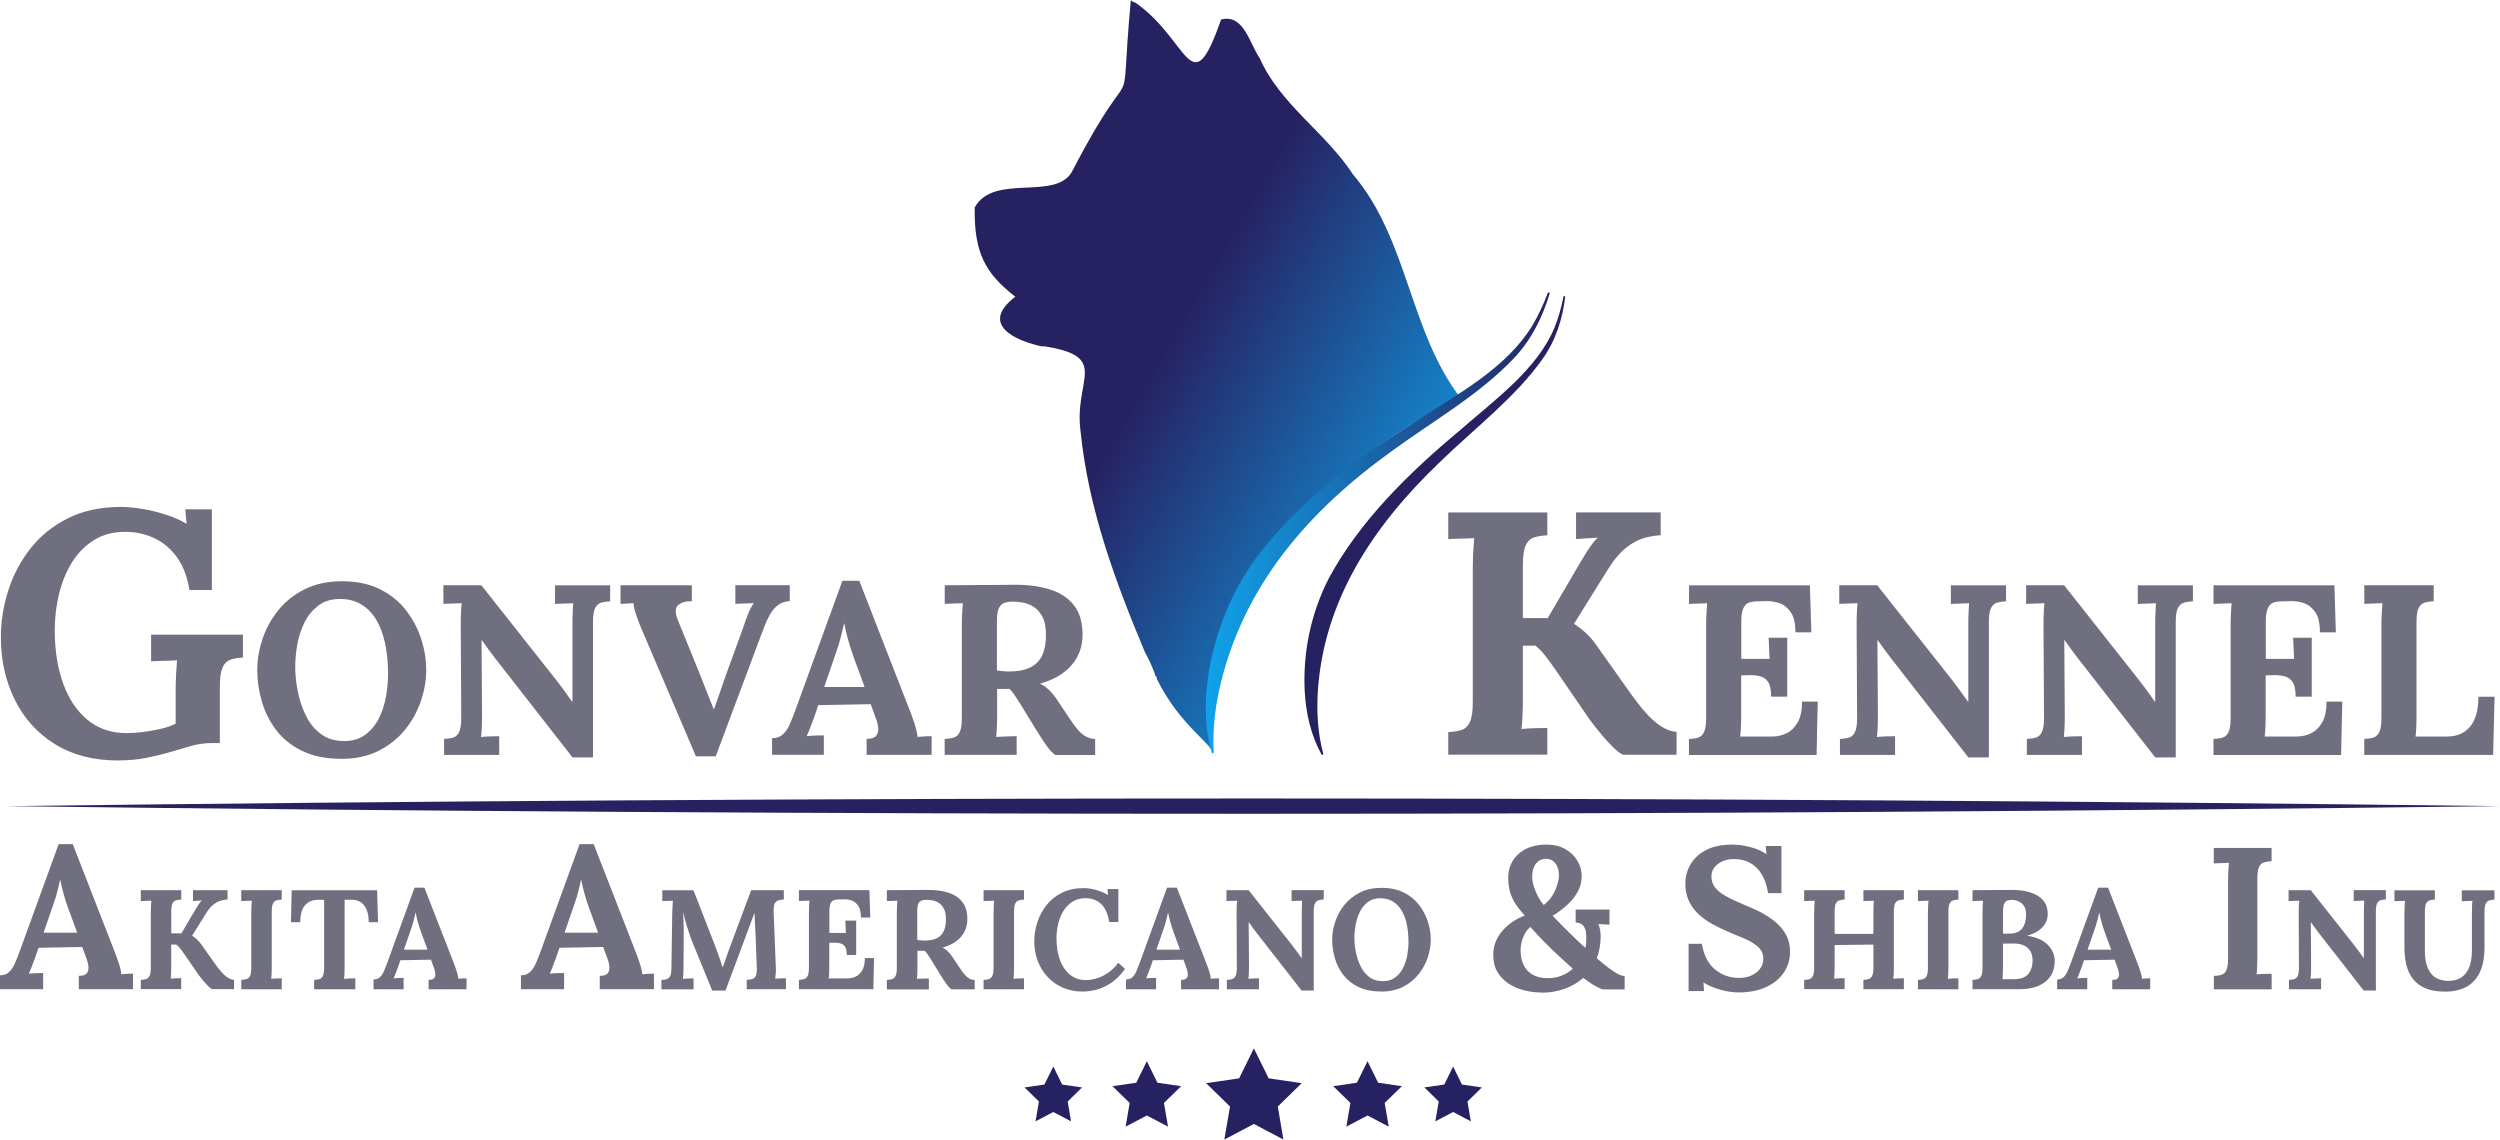 <svg width="215" height="98" viewBox="0 0 215 98" fill="none" xmlns="http://www.w3.org/2000/svg">
<path d="M10.171 65.402C8.033 65.402 6.213 64.928 4.704 63.985C3.2 63.043 2.051 61.766 1.262 60.156C0.467 58.546 0.075 56.763 0.075 54.797C0.075 53.446 0.29 52.11 0.714 50.775C1.138 49.444 1.777 48.238 2.631 47.156C3.485 46.073 4.559 45.211 5.853 44.565C7.147 43.919 8.662 43.596 10.38 43.596C10.912 43.596 11.518 43.65 12.19 43.757C12.861 43.865 13.543 44.032 14.225 44.247C14.907 44.468 15.514 44.732 16.051 45.05L15.932 43.8H18.22V50.742H16.292C16.115 49.633 15.766 48.706 15.251 47.974C14.735 47.236 14.091 46.682 13.317 46.305C12.544 45.928 11.696 45.739 10.761 45.739C9.73 45.739 8.833 45.976 8.076 46.455C7.314 46.929 6.686 47.565 6.191 48.362C5.697 49.159 5.327 50.058 5.08 51.071C4.833 52.083 4.709 53.128 4.709 54.2C4.709 55.907 4.946 57.426 5.424 58.756C5.896 60.086 6.594 61.136 7.518 61.901C8.436 62.666 9.569 63.048 10.917 63.048C11.293 63.048 11.739 63.021 12.254 62.957C12.77 62.892 13.285 62.806 13.801 62.687C14.316 62.569 14.751 62.418 15.105 62.24V59.472C15.105 58.939 15.122 58.422 15.149 57.921C15.175 57.426 15.202 57.049 15.224 56.79C14.907 56.812 14.509 56.822 14.037 56.833C13.559 56.844 13.215 56.86 12.995 56.876V54.582H20.894V56.548C20.556 56.569 20.266 56.607 20.019 56.666C19.772 56.726 19.562 56.839 19.396 57.011C19.23 57.178 19.106 57.431 19.026 57.77C18.945 58.11 18.907 58.562 18.907 59.138V63.904H18.193C17.619 63.904 17.044 63.985 16.47 64.141C15.895 64.303 15.283 64.481 14.628 64.68C14.015 64.858 13.339 65.025 12.608 65.17C11.873 65.321 11.062 65.396 10.176 65.396L10.171 65.402Z" fill="#6F6F7F"/>
<path d="M29.357 65.256C28.042 65.256 26.925 65.035 26.001 64.588C25.077 64.141 24.336 63.549 23.767 62.806C23.198 62.063 22.785 61.239 22.521 60.334C22.258 59.429 22.124 58.53 22.124 57.625C22.124 56.72 22.274 55.864 22.57 54.965C22.87 54.071 23.316 53.246 23.923 52.492C24.524 51.739 25.287 51.135 26.2 50.678C27.113 50.22 28.187 49.988 29.422 49.988C30.657 49.988 31.768 50.215 32.687 50.678C33.605 51.141 34.351 51.744 34.931 52.503C35.511 53.263 35.946 54.087 36.231 54.975C36.515 55.864 36.655 56.747 36.655 57.625C36.655 58.503 36.505 59.364 36.209 60.253C35.908 61.142 35.463 61.966 34.856 62.725C34.255 63.484 33.492 64.093 32.579 64.561C31.666 65.025 30.592 65.262 29.357 65.262V65.256ZM29.588 63.732C30.308 63.732 30.909 63.554 31.398 63.199C31.881 62.843 32.273 62.38 32.563 61.815C32.853 61.244 33.062 60.625 33.186 59.946C33.309 59.273 33.374 58.616 33.374 57.975C33.374 57.016 33.288 56.139 33.121 55.347C32.955 54.555 32.697 53.871 32.354 53.295C32.01 52.719 31.57 52.272 31.033 51.959C30.501 51.647 29.873 51.496 29.153 51.512C28.444 51.529 27.848 51.717 27.365 52.089C26.882 52.46 26.49 52.929 26.2 53.505C25.91 54.081 25.7 54.711 25.577 55.39C25.453 56.074 25.389 56.731 25.389 57.372C25.389 58.013 25.464 58.718 25.609 59.456C25.754 60.194 25.985 60.889 26.307 61.54C26.624 62.197 27.053 62.72 27.596 63.123C28.138 63.527 28.804 63.727 29.593 63.727L29.588 63.732Z" fill="#6F6F7F"/>
<path d="M49.231 65.132L42.578 56.607C42.395 56.37 42.213 56.122 42.014 55.858C41.821 55.595 41.627 55.325 41.434 55.045H41.413L41.456 61.508C41.456 61.885 41.45 62.246 41.434 62.59C41.418 62.941 41.397 63.204 41.37 63.382C41.59 63.355 41.874 63.339 42.213 63.328C42.551 63.323 42.793 63.318 42.932 63.318V64.922H38.191V63.549C38.508 63.533 38.776 63.495 38.991 63.425C39.206 63.355 39.372 63.194 39.49 62.946C39.608 62.693 39.667 62.294 39.667 61.734L39.624 53.747C39.624 53.37 39.63 53.01 39.646 52.665C39.662 52.32 39.678 52.051 39.71 51.873C39.49 51.889 39.206 51.9 38.867 51.906C38.529 51.911 38.282 51.922 38.132 51.938V50.333H41.397L47.755 58.379C48.104 58.826 48.388 59.208 48.619 59.526C48.85 59.844 49.043 60.124 49.21 60.361H49.231V53.753C49.231 53.376 49.237 53.015 49.253 52.67C49.269 52.326 49.28 52.056 49.296 51.879C49.075 51.895 48.796 51.906 48.463 51.911C48.13 51.916 47.889 51.927 47.733 51.943V50.338H52.475V51.712C52.169 51.728 51.905 51.766 51.685 51.836C51.465 51.906 51.293 52.062 51.175 52.304C51.057 52.547 50.998 52.956 50.998 53.527V65.138H49.231V65.132Z" fill="#6F6F7F"/>
<path d="M59.853 65.052L55.074 53.855C54.934 53.511 54.805 53.15 54.676 52.773C54.547 52.396 54.488 52.099 54.488 51.873C54.268 51.889 54.064 51.9 53.876 51.906C53.688 51.911 53.522 51.922 53.366 51.938V50.333H59.498V51.706C58.983 51.69 58.596 51.803 58.322 52.04C58.054 52.277 58.043 52.703 58.29 53.311C58.607 54.092 58.929 54.873 59.246 55.665C59.563 56.456 59.885 57.243 60.202 58.018C60.438 58.6 60.637 59.111 60.803 59.548C60.97 59.984 61.163 60.468 61.383 60.996H61.405C61.555 60.582 61.722 60.113 61.894 59.602C62.065 59.09 62.237 58.594 62.404 58.12C62.581 57.636 62.758 57.146 62.935 56.661C63.107 56.176 63.284 55.692 63.467 55.212C63.644 54.733 63.821 54.248 63.988 53.764C64.058 53.527 64.17 53.209 64.331 52.805C64.493 52.401 64.659 52.089 64.841 51.868C64.621 51.884 64.337 51.895 63.988 51.9C63.639 51.906 63.392 51.916 63.241 51.932V50.328H67.918V51.701C67.446 51.717 67.038 51.889 66.694 52.223C66.35 52.557 66.023 53.128 65.717 53.931C65.481 54.544 65.25 55.158 65.019 55.778C64.788 56.397 64.562 57.016 64.331 57.63C64.106 58.25 63.87 58.869 63.633 59.488C63.397 60.108 63.166 60.727 62.935 61.346C62.704 61.966 62.479 62.58 62.248 63.188C62.017 63.797 61.786 64.416 61.55 65.046H59.847L59.853 65.052Z" fill="#6F6F7F"/>
<path d="M66.399 64.922V63.484C66.785 63.484 67.097 63.371 67.333 63.151C67.569 62.93 67.768 62.639 67.924 62.273C68.085 61.912 68.241 61.524 68.391 61.104L72.445 49.951H73.9L78.325 61.314C78.406 61.524 78.519 61.837 78.658 62.262C78.798 62.687 78.878 63.059 78.911 63.377C79.147 63.35 79.373 63.334 79.587 63.323C79.802 63.312 79.979 63.312 80.119 63.312V64.917H74.529V63.544C74.915 63.544 75.184 63.463 75.329 63.301C75.474 63.14 75.538 62.924 75.528 62.644C75.511 62.364 75.436 62.052 75.297 61.707L74.883 60.56L70.373 60.641L70.04 61.621C69.97 61.804 69.868 62.068 69.739 62.423C69.605 62.779 69.487 63.075 69.374 63.307C69.594 63.28 69.862 63.264 70.174 63.253C70.485 63.248 70.711 63.242 70.85 63.242V64.912H66.404L66.399 64.922ZM70.888 59.084H74.357L73.401 56.478C73.224 55.977 73.063 55.476 72.923 54.965C72.784 54.458 72.682 54.011 72.612 53.618H72.59C72.537 53.855 72.451 54.211 72.338 54.679C72.225 55.148 72.053 55.713 71.817 56.37L70.883 59.079L70.888 59.084Z" fill="#6F6F7F"/>
<path d="M81.241 64.922V63.549C81.558 63.533 81.826 63.495 82.041 63.425C82.256 63.355 82.423 63.194 82.541 62.946C82.659 62.693 82.718 62.294 82.718 61.734V53.747C82.718 53.37 82.729 53.01 82.75 52.665C82.772 52.32 82.788 52.051 82.804 51.873C82.584 51.889 82.304 51.9 81.972 51.906C81.639 51.911 81.397 51.922 81.247 51.938V50.333C82.229 50.317 83.212 50.311 84.2 50.311C85.188 50.311 86.165 50.306 87.153 50.29C88.372 50.274 89.43 50.414 90.332 50.705C91.235 50.995 91.927 51.469 92.411 52.121C92.894 52.773 93.125 53.656 93.098 54.771C93.082 55.352 92.942 55.912 92.674 56.44C92.405 56.968 92.002 57.436 91.466 57.84C90.934 58.244 90.257 58.562 89.441 58.799C89.704 58.912 89.962 59.09 90.22 59.343C90.477 59.591 90.692 59.855 90.875 60.135L91.852 61.594C92.158 62.068 92.427 62.445 92.663 62.72C92.899 63 93.135 63.204 93.372 63.334C93.608 63.463 93.877 63.538 94.183 63.554V64.928H90.751C90.499 64.75 90.257 64.486 90.016 64.147C89.774 63.807 89.511 63.414 89.237 62.967L87.701 60.463C87.519 60.183 87.363 59.946 87.234 59.752C87.1 59.558 86.966 59.391 86.831 59.251H85.752V61.481C85.752 61.869 85.746 62.24 85.73 62.585C85.714 62.93 85.698 63.199 85.666 63.377C85.816 63.36 86.015 63.35 86.246 63.344C86.482 63.339 86.713 63.334 86.944 63.323C87.175 63.312 87.336 63.312 87.433 63.312V64.917H81.257L81.241 64.922ZM86.729 57.749C87.502 57.749 88.131 57.636 88.598 57.404C89.065 57.172 89.414 56.828 89.629 56.359C89.844 55.896 89.951 55.309 89.951 54.598C89.951 53.93 89.849 53.408 89.64 53.026C89.43 52.643 89.172 52.358 88.861 52.169C88.55 51.981 88.233 51.862 87.916 51.814C87.599 51.766 87.336 51.739 87.127 51.739C86.837 51.739 86.584 51.776 86.38 51.846C86.176 51.916 86.015 52.067 85.902 52.304C85.79 52.541 85.736 52.902 85.736 53.386V57.663C85.886 57.679 86.047 57.695 86.214 57.716C86.38 57.738 86.552 57.749 86.735 57.749H86.729Z" fill="#6F6F7F"/>
<path d="M124.549 64.922V62.957C125.006 62.935 125.387 62.876 125.693 62.779C125.999 62.682 126.236 62.45 126.407 62.095C126.579 61.739 126.66 61.163 126.66 60.366V48.96C126.66 48.421 126.676 47.91 126.703 47.409C126.735 46.913 126.756 46.536 126.778 46.278C126.461 46.299 126.064 46.315 125.591 46.321C125.119 46.331 124.77 46.348 124.549 46.364V44.07H133.071V46.035C132.637 46.057 132.261 46.116 131.944 46.213C131.627 46.315 131.385 46.536 131.219 46.886C131.052 47.236 130.966 47.812 130.966 48.626V53.155H133.104L135.391 49.251C135.73 48.658 136.084 48.06 136.46 47.462C136.836 46.87 137.153 46.461 137.41 46.24C137.094 46.261 136.755 46.278 136.401 46.299C136.046 46.321 135.756 46.337 135.542 46.358V44.064H142.818V46.03C142.383 46.051 141.91 46.127 141.406 46.267C140.901 46.407 140.38 46.682 139.848 47.102C139.317 47.516 138.769 48.173 138.216 49.067L135.364 53.65C135.762 53.909 136.111 54.184 136.417 54.469C136.723 54.754 136.997 55.072 137.233 55.406L140.294 59.725C140.691 60.28 141.099 60.802 141.529 61.287C141.953 61.772 142.394 62.165 142.85 62.461C143.306 62.757 143.752 62.919 144.187 62.94V64.906H139.612C139.451 64.885 139.199 64.707 138.839 64.373C138.484 64.034 138.103 63.63 137.711 63.15C137.314 62.671 136.975 62.246 136.702 61.869L133.759 57.582C133.501 57.205 133.216 56.817 132.91 56.419C132.604 56.02 132.314 55.724 132.035 55.525H130.966V60.022C130.966 60.555 130.956 61.072 130.934 61.567C130.913 62.063 130.886 62.44 130.843 62.698C131.16 62.66 131.563 62.633 132.046 62.623C132.529 62.612 132.873 62.606 133.071 62.606V64.901H124.549V64.922Z" fill="#6F6F7F"/>
<path d="M152.317 59.898C152.317 59.316 152.226 58.896 152.049 58.637C151.871 58.379 151.624 58.217 151.313 58.147C151.002 58.077 150.658 58.05 150.282 58.067L149.74 58.088V61.508C149.74 61.885 149.734 62.235 149.718 62.569C149.702 62.903 149.686 63.161 149.654 63.339H152.441C152.854 63.339 153.257 63.247 153.644 63.059C154.03 62.87 154.352 62.558 154.599 62.122C154.852 61.686 154.975 61.088 154.975 60.339H156.328L156.226 64.928H145.25V63.554C145.567 63.538 145.836 63.501 146.05 63.431C146.265 63.361 146.432 63.199 146.55 62.951C146.668 62.698 146.727 62.3 146.727 61.739V53.753C146.727 53.376 146.738 53.015 146.759 52.67C146.781 52.326 146.797 52.056 146.813 51.879C146.593 51.895 146.314 51.906 145.981 51.911C145.648 51.916 145.406 51.927 145.256 51.943V50.338H155.652L155.775 54.383H154.406C154.406 53.618 154.277 53.042 154.009 52.654C153.74 52.266 153.418 52.002 153.031 51.873C152.645 51.744 152.263 51.685 151.888 51.696L151.141 51.717C150.851 51.717 150.599 51.755 150.395 51.83C150.185 51.906 150.03 52.072 149.917 52.331C149.804 52.59 149.75 52.988 149.75 53.532V56.661H152.183L152.102 54.846H153.703V59.914H152.333L152.317 59.898Z" fill="#6F6F7F"/>
<path d="M169.275 65.132L162.622 56.607C162.439 56.37 162.257 56.122 162.058 55.858C161.865 55.595 161.672 55.325 161.478 55.045H161.457L161.5 61.508C161.5 61.885 161.494 62.246 161.478 62.59C161.462 62.941 161.441 63.204 161.414 63.382C161.634 63.355 161.919 63.339 162.257 63.328C162.595 63.323 162.837 63.318 162.976 63.318V64.922H158.235V63.549C158.552 63.533 158.82 63.495 159.035 63.425C159.25 63.355 159.416 63.194 159.534 62.946C159.652 62.693 159.712 62.294 159.712 61.734L159.669 53.747C159.669 53.37 159.674 53.01 159.69 52.665C159.706 52.32 159.722 52.051 159.754 51.873C159.534 51.889 159.25 51.9 158.911 51.906C158.573 51.911 158.326 51.922 158.176 51.938V50.333H161.441L167.799 58.379C168.148 58.826 168.432 59.208 168.663 59.526C168.894 59.844 169.087 60.124 169.254 60.361H169.275V53.753C169.275 53.376 169.281 53.015 169.297 52.67C169.313 52.326 169.324 52.056 169.34 51.879C169.12 51.895 168.84 51.906 168.507 51.911C168.174 51.916 167.933 51.927 167.777 51.943V50.338H172.519V51.712C172.213 51.728 171.95 51.766 171.729 51.836C171.509 51.906 171.337 52.062 171.219 52.304C171.101 52.547 171.042 52.956 171.042 53.527V65.138H169.275V65.132Z" fill="#6F6F7F"/>
<path d="M185.347 65.132L178.694 56.607C178.512 56.37 178.329 56.122 178.13 55.858C177.937 55.595 177.744 55.325 177.55 55.045H177.529L177.572 61.508C177.572 61.885 177.566 62.246 177.55 62.59C177.534 62.941 177.513 63.204 177.486 63.382C177.706 63.355 177.991 63.339 178.329 63.328C178.667 63.323 178.909 63.318 179.049 63.318V64.922H174.307V63.549C174.624 63.533 174.892 63.495 175.107 63.425C175.322 63.355 175.488 63.194 175.606 62.946C175.725 62.693 175.784 62.294 175.784 61.734L175.741 53.747C175.741 53.37 175.746 53.01 175.762 52.665C175.778 52.32 175.794 52.051 175.827 51.873C175.606 51.889 175.322 51.9 174.984 51.906C174.645 51.911 174.398 51.922 174.248 51.938V50.333H177.513L183.871 58.379C184.22 58.826 184.504 59.208 184.735 59.526C184.966 59.844 185.16 60.124 185.326 60.361H185.347V53.753C185.347 53.376 185.353 53.015 185.369 52.67C185.385 52.326 185.396 52.056 185.412 51.879C185.192 51.895 184.912 51.906 184.58 51.911C184.247 51.916 184.005 51.927 183.849 51.943V50.338H188.591V51.712C188.285 51.728 188.022 51.766 187.802 51.836C187.581 51.906 187.409 52.062 187.291 52.304C187.173 52.547 187.114 52.956 187.114 53.527V65.138H185.347V65.132Z" fill="#6F6F7F"/>
<path d="M197.424 59.898C197.424 59.316 197.333 58.896 197.156 58.637C196.979 58.379 196.732 58.217 196.42 58.147C196.109 58.077 195.765 58.05 195.389 58.067L194.847 58.088V61.508C194.847 61.885 194.841 62.235 194.825 62.569C194.809 62.903 194.793 63.161 194.761 63.339H197.548C197.961 63.339 198.364 63.247 198.751 63.059C199.137 62.87 199.46 62.558 199.707 62.122C199.959 61.686 200.082 61.088 200.082 60.339H201.436L201.334 64.928H190.358V63.554C190.674 63.538 190.943 63.501 191.158 63.431C191.372 63.361 191.539 63.199 191.657 62.951C191.775 62.698 191.834 62.3 191.834 61.739V53.753C191.834 53.376 191.845 53.015 191.866 52.67C191.888 52.326 191.904 52.056 191.92 51.879C191.7 51.895 191.421 51.906 191.088 51.911C190.755 51.916 190.513 51.927 190.363 51.943V50.338H200.759L200.883 54.383H199.513C199.513 53.618 199.384 53.042 199.116 52.654C198.847 52.266 198.525 52.002 198.139 51.873C197.752 51.744 197.371 51.685 196.995 51.696L196.248 51.717C195.958 51.717 195.706 51.755 195.502 51.83C195.292 51.906 195.137 52.072 195.024 52.331C194.911 52.59 194.858 52.988 194.858 53.532V56.661H197.29L197.21 54.846H198.81V59.914H197.44L197.424 59.898Z" fill="#6F6F7F"/>
<path d="M203.326 64.922V63.549C203.643 63.533 203.911 63.495 204.126 63.425C204.341 63.355 204.507 63.194 204.625 62.946C204.744 62.693 204.803 62.294 204.803 61.734V53.747C204.803 53.37 204.813 53.01 204.835 52.665C204.856 52.32 204.872 52.051 204.888 51.873C204.668 51.889 204.389 51.9 204.056 51.906C203.723 51.911 203.482 51.922 203.331 51.938V50.333H209.297V51.706C208.991 51.722 208.728 51.76 208.508 51.83C208.288 51.9 208.116 52.056 207.998 52.299C207.88 52.541 207.82 52.95 207.82 53.521V61.508C207.82 61.885 207.815 62.235 207.799 62.569C207.783 62.903 207.767 63.161 207.735 63.339H210.522C211.338 63.323 211.982 63.037 212.444 62.472C212.906 61.907 213.142 61.056 213.142 59.919H214.533L214.409 64.922H203.331H203.326Z" fill="#6F6F7F"/>
<path d="M99.375 58.12C99.493 58.201 99.467 58.346 99.52 58.454C101.475 62.386 104.23 63.953 104.3 64.782C103.022 49.983 116.806 37.882 125.672 34.311C121.172 28.516 121.145 20.632 116.344 14.982C113.992 11.374 110.078 8.972 108.332 4.992C107.484 3.797 106.968 1.153 105.014 1.68C102.399 9.15 102.297 3.425 97.614 0.21C97.48 0.183 97.329 0.135 97.249 0C96.186 11.735 98.022 3.538 92.271 14.611C90.95 17.401 85.499 14.816 83.824 17.842C83.765 21.774 84.737 23.497 87.315 25.522C84.286 27.827 87.105 29.281 89.763 29.83C89.704 29.803 89.65 29.776 89.591 29.75C95.638 30.633 92.309 32.566 92.931 37.122C93.608 43.768 95.89 49.94 98.463 56.09C98.822 56.736 99.134 57.41 99.37 58.115L99.375 58.12Z" fill="url(#paint0_linear_2503_6694)"/>
<path d="M133.27 25.247C132.669 27.251 131.713 29.211 130.199 30.805C127.175 33.988 123.223 36.212 119.652 38.824C112.381 44.064 107.065 50.36 105.014 58.637C104.53 60.614 104.262 62.639 104.38 64.696C104.38 64.739 104.348 64.771 104.3 64.777C104.257 64.777 104.224 64.755 104.214 64.723C103.618 62.703 103.585 60.549 103.859 58.465C104.364 54.803 105.723 51.189 107.956 48.076C111.538 43.272 116.554 39.497 121.784 36.228C125.419 33.842 129.549 31.656 131.767 28.021C132.309 27.127 132.739 26.168 133.109 25.199C133.125 25.161 133.174 25.14 133.216 25.15C133.259 25.161 133.281 25.204 133.27 25.242V25.247Z" fill="url(#paint1_linear_2503_6694)"/>
<path d="M134.607 25.533C134.382 27.391 133.813 29.265 132.637 30.907C130.295 34.187 126.88 36.783 123.91 39.659C117.842 45.437 113.847 51.825 113.337 59.418C113.224 61.228 113.321 63.048 113.804 64.836C113.815 64.874 113.788 64.911 113.745 64.917C113.708 64.928 113.67 64.911 113.654 64.885C112.72 63.21 112.311 61.33 112.204 59.45C112.043 56.155 112.709 52.767 114.309 49.676C116.903 44.883 121.059 40.752 125.516 37.036C128.593 34.354 132.18 31.764 133.668 28.215C134.033 27.342 134.274 26.432 134.457 25.522C134.462 25.484 134.505 25.457 134.548 25.463C134.591 25.463 134.618 25.5 134.618 25.533H134.607Z" fill="#262262"/>
<path d="M0.548 69.328C70.582 68.444 144.901 68.455 215 69.328C144.885 70.2 70.598 70.211 0.548 69.328Z" fill="#262262"/>
<path d="M90.585 91.721L91.347 93.272L93.055 93.519L91.82 94.731L92.11 96.438L90.585 95.63L89.054 96.438L89.35 94.731L88.109 93.519L89.817 93.272L90.585 91.721Z" fill="#262262"/>
<path d="M98.629 91.263L99.537 93.115L101.577 93.412L100.1 94.855L100.449 96.891L98.629 95.932L96.803 96.891L97.152 94.855L95.675 93.412L97.716 93.115L98.629 91.263Z" fill="#262262"/>
<path d="M107.833 90.159L109.106 92.738L111.946 93.153L109.89 95.162L110.373 98L107.833 96.659L105.293 98L105.782 95.162L103.725 93.153L106.566 92.738L107.833 90.159Z" fill="#262262"/>
<path d="M117.606 91.263L118.519 93.115L120.56 93.412L119.083 94.855L119.432 96.891L117.606 95.932L115.786 96.891L116.135 94.855L114.658 93.412L116.693 93.115L117.606 91.263Z" fill="#262262"/>
<path d="M124.968 91.721L125.731 93.272L127.438 93.519L126.203 94.731L126.493 96.438L124.968 95.63L123.438 96.438L123.733 94.731L122.498 93.519L124.206 93.272L124.968 91.721Z" fill="#262262"/>
<path d="M0 85.075V83.874C0.322 83.874 0.585 83.782 0.779 83.594C0.977 83.411 1.138 83.168 1.273 82.867C1.407 82.565 1.536 82.242 1.665 81.892L5.042 72.597H6.256L9.945 82.064C10.015 82.237 10.106 82.501 10.224 82.856C10.342 83.212 10.407 83.519 10.434 83.788C10.632 83.766 10.815 83.75 10.998 83.745C11.18 83.739 11.325 83.734 11.438 83.734V85.07H6.777V83.922C7.099 83.922 7.325 83.858 7.443 83.723C7.566 83.588 7.62 83.405 7.609 83.174C7.598 82.942 7.534 82.684 7.421 82.393L7.072 81.44L3.313 81.51L3.034 82.328C2.975 82.479 2.894 82.7 2.782 82.996C2.669 83.292 2.572 83.54 2.481 83.734C2.663 83.712 2.889 83.696 3.147 83.691C3.405 83.685 3.592 83.68 3.711 83.68V85.07H0V85.075ZM3.743 80.212H6.637L5.842 78.041C5.692 77.627 5.558 77.207 5.445 76.781C5.332 76.361 5.241 75.984 5.187 75.661H5.171C5.123 75.86 5.053 76.151 4.962 76.55C4.87 76.943 4.726 77.411 4.527 77.955L3.748 80.212H3.743Z" fill="#6F6F7F"/>
<path d="M12.109 85.075V84.272C12.297 84.267 12.453 84.24 12.576 84.197C12.7 84.159 12.796 84.062 12.866 83.917C12.936 83.772 12.968 83.534 12.968 83.211V78.553C12.968 78.332 12.974 78.122 12.984 77.923C12.995 77.718 13.006 77.567 13.017 77.46C12.888 77.465 12.727 77.476 12.533 77.476C12.34 77.476 12.195 77.487 12.109 77.492V76.555H15.589V77.357C15.412 77.368 15.256 77.39 15.127 77.433C14.998 77.476 14.896 77.567 14.832 77.707C14.762 77.847 14.73 78.084 14.73 78.418V80.266H15.605L16.539 78.671C16.679 78.429 16.824 78.187 16.974 77.939C17.13 77.697 17.259 77.53 17.361 77.438C17.232 77.444 17.092 77.454 16.947 77.465C16.802 77.476 16.684 77.481 16.598 77.492V76.555H19.568V77.357C19.391 77.368 19.197 77.4 18.993 77.454C18.789 77.508 18.575 77.627 18.354 77.794C18.134 77.96 17.914 78.23 17.689 78.596L16.523 80.47C16.684 80.578 16.829 80.686 16.953 80.804C17.076 80.923 17.189 81.052 17.286 81.186L18.537 82.948C18.698 83.174 18.864 83.389 19.042 83.588C19.213 83.788 19.396 83.949 19.579 84.068C19.767 84.192 19.949 84.256 20.126 84.262V85.064H18.258C18.193 85.059 18.086 84.983 17.941 84.843C17.796 84.703 17.64 84.536 17.479 84.342C17.318 84.148 17.178 83.976 17.066 83.82L15.863 82.07C15.755 81.913 15.643 81.757 15.519 81.596C15.396 81.434 15.272 81.31 15.159 81.23H14.724V83.066C14.724 83.287 14.724 83.497 14.713 83.696C14.708 83.901 14.692 84.052 14.676 84.159C14.805 84.143 14.971 84.132 15.165 84.127C15.363 84.127 15.503 84.122 15.584 84.122V85.059H12.104L12.109 85.075Z" fill="#6F6F7F"/>
<path d="M24.229 77.363C24.052 77.374 23.896 77.395 23.767 77.438C23.638 77.481 23.536 77.573 23.472 77.713C23.402 77.853 23.37 78.09 23.37 78.424V83.082C23.37 83.303 23.37 83.513 23.359 83.712C23.354 83.917 23.338 84.068 23.322 84.175C23.45 84.159 23.617 84.148 23.81 84.143C24.009 84.143 24.148 84.138 24.229 84.138V85.075H20.749V84.272C20.937 84.267 21.093 84.24 21.216 84.197C21.34 84.159 21.437 84.062 21.506 83.917C21.576 83.772 21.608 83.534 21.608 83.211V78.553C21.608 78.332 21.614 78.122 21.625 77.923C21.635 77.718 21.646 77.567 21.657 77.46C21.528 77.465 21.367 77.476 21.174 77.476C20.98 77.476 20.835 77.487 20.749 77.492V76.555H24.229V77.357V77.363Z" fill="#6F6F7F"/>
<path d="M31.709 79.312C31.709 78.876 31.65 78.51 31.527 78.224C31.403 77.939 31.231 77.724 31.011 77.578C30.791 77.438 30.523 77.368 30.216 77.379H29.637V83.082C29.637 83.303 29.637 83.513 29.626 83.712C29.615 83.912 29.604 84.068 29.588 84.175C29.728 84.159 29.9 84.148 30.114 84.143C30.329 84.138 30.474 84.138 30.56 84.138V85.075H27.016V84.272C27.204 84.267 27.36 84.24 27.483 84.197C27.607 84.159 27.703 84.062 27.773 83.917C27.843 83.772 27.875 83.534 27.875 83.211V77.384H27.317C26.855 77.395 26.49 77.551 26.227 77.858C25.958 78.165 25.824 78.65 25.824 79.307H25.024L25.083 76.56H32.434L32.509 79.307H31.709V79.312Z" fill="#6F6F7F"/>
<path d="M32.123 85.075V84.235C32.348 84.235 32.531 84.17 32.67 84.041C32.81 83.912 32.923 83.739 33.014 83.529C33.105 83.319 33.197 83.093 33.288 82.845L35.651 76.34H36.499L39.082 82.969C39.13 83.093 39.195 83.276 39.275 83.524C39.356 83.772 39.404 83.987 39.42 84.175C39.56 84.159 39.689 84.149 39.812 84.143C39.936 84.143 40.043 84.138 40.124 84.138V85.075H36.859V84.272C37.084 84.272 37.24 84.224 37.326 84.132C37.412 84.041 37.45 83.912 37.439 83.75C37.428 83.588 37.385 83.405 37.305 83.201L37.063 82.533L34.432 82.581L34.239 83.152C34.196 83.26 34.136 83.416 34.061 83.621C33.986 83.825 33.916 83.998 33.852 84.138C33.981 84.122 34.136 84.111 34.319 84.106C34.502 84.106 34.63 84.1 34.711 84.1V85.075H32.117H32.123ZM34.743 81.671H36.768L36.209 80.153C36.102 79.862 36.011 79.566 35.93 79.269C35.849 78.973 35.79 78.715 35.747 78.483H35.737C35.705 78.623 35.656 78.828 35.592 79.102C35.527 79.377 35.425 79.706 35.286 80.088L34.738 81.671H34.743Z" fill="#6F6F7F"/>
<path d="M44.801 85.075V83.874C45.123 83.874 45.386 83.782 45.58 83.594C45.778 83.411 45.94 83.168 46.074 82.867C46.208 82.565 46.337 82.242 46.466 81.892L49.843 72.597H51.057L54.746 82.064C54.816 82.237 54.907 82.501 55.025 82.856C55.144 83.212 55.208 83.519 55.235 83.788C55.434 83.766 55.616 83.75 55.799 83.745C55.981 83.739 56.126 83.734 56.239 83.734V85.07H51.578V83.922C51.9 83.922 52.126 83.858 52.244 83.723C52.367 83.588 52.421 83.405 52.41 83.174C52.4 82.942 52.335 82.684 52.222 82.393L51.873 81.44L48.114 81.51L47.835 82.328C47.776 82.479 47.696 82.7 47.583 82.996C47.47 83.292 47.373 83.54 47.282 83.734C47.465 83.712 47.69 83.696 47.948 83.691C48.206 83.685 48.394 83.68 48.512 83.68V85.07H44.806L44.801 85.075ZM48.544 80.212H51.438L50.644 78.041C50.493 77.627 50.359 77.207 50.246 76.781C50.133 76.361 50.042 75.984 49.988 75.661H49.972C49.924 75.86 49.854 76.151 49.763 76.55C49.672 76.943 49.527 77.411 49.328 77.955L48.549 80.212H48.544Z" fill="#6F6F7F"/>
<path d="M61.255 85.199C60.981 84.525 60.707 83.858 60.433 83.19C60.164 82.528 59.891 81.86 59.617 81.197C59.552 81.041 59.472 80.826 59.37 80.546C59.268 80.266 59.166 79.942 59.053 79.582C58.945 79.215 58.843 78.838 58.758 78.451C58.774 78.903 58.784 79.334 58.795 79.732C58.806 80.131 58.8 80.519 58.795 80.879V81.429C58.795 81.617 58.795 81.8 58.79 81.984C58.79 82.167 58.784 82.35 58.784 82.533V83.088C58.784 83.308 58.779 83.518 58.768 83.718C58.758 83.917 58.741 84.073 58.725 84.181C58.865 84.165 59.031 84.154 59.23 84.148C59.429 84.148 59.568 84.143 59.649 84.143V85.08H56.883V84.278C57.071 84.272 57.227 84.245 57.35 84.202C57.474 84.165 57.571 84.068 57.641 83.922C57.71 83.777 57.742 83.54 57.742 83.217L57.812 78.558C57.818 78.338 57.828 78.127 57.839 77.928C57.845 77.724 57.855 77.573 57.866 77.465C57.737 77.471 57.576 77.481 57.383 77.481C57.189 77.481 57.044 77.492 56.959 77.497V76.56H59.638L61.469 81.267C61.544 81.456 61.625 81.671 61.711 81.919C61.802 82.167 61.883 82.404 61.963 82.635C62.044 82.867 62.103 83.05 62.146 83.19H62.157C62.259 82.904 62.361 82.63 62.447 82.361C62.538 82.091 62.629 81.833 62.726 81.58C63.043 80.734 63.354 79.899 63.666 79.059C63.977 78.224 64.288 77.39 64.605 76.555H67.408V77.357C67.231 77.368 67.07 77.39 66.936 77.433C66.796 77.476 66.694 77.567 66.624 77.707C66.555 77.847 66.528 78.084 66.533 78.418L66.716 83.077C66.732 83.298 66.732 83.508 66.716 83.707C66.7 83.912 66.683 84.062 66.667 84.17C66.807 84.154 66.973 84.143 67.172 84.138C67.371 84.138 67.51 84.132 67.591 84.132V85.069H64.219V84.267C64.407 84.262 64.562 84.235 64.697 84.192C64.831 84.154 64.933 84.057 65.003 83.912C65.073 83.766 65.099 83.529 65.083 83.206L64.987 80.626C64.987 80.529 64.981 80.362 64.965 80.12C64.949 79.883 64.933 79.619 64.922 79.329C64.911 79.038 64.901 78.768 64.89 78.521C64.863 78.58 64.842 78.634 64.815 78.688C64.788 78.741 64.772 78.795 64.756 78.855L62.393 85.193H61.265L61.255 85.199Z" fill="#6F6F7F"/>
<path d="M72.821 82.145C72.821 81.806 72.767 81.558 72.665 81.407C72.564 81.257 72.418 81.165 72.236 81.122C72.053 81.084 71.855 81.063 71.635 81.073L71.318 81.084V83.077C71.318 83.298 71.318 83.502 71.307 83.696C71.302 83.89 71.285 84.041 71.269 84.143H72.896C73.138 84.143 73.374 84.089 73.6 83.982C73.825 83.874 74.013 83.691 74.158 83.432C74.303 83.179 74.379 82.829 74.379 82.393H75.168L75.109 85.069H68.708V84.267C68.896 84.262 69.052 84.235 69.175 84.192C69.299 84.154 69.395 84.057 69.465 83.912C69.535 83.766 69.567 83.529 69.567 83.206V78.548C69.567 78.327 69.572 78.117 69.583 77.918C69.594 77.713 69.605 77.562 69.615 77.454C69.487 77.46 69.325 77.471 69.132 77.471C68.939 77.471 68.794 77.481 68.708 77.487V76.55H74.77L74.84 78.908H74.04C74.04 78.461 73.965 78.127 73.809 77.901C73.653 77.675 73.466 77.524 73.24 77.444C73.014 77.368 72.789 77.331 72.574 77.341L72.139 77.352C71.967 77.352 71.822 77.374 71.704 77.417C71.581 77.46 71.49 77.557 71.425 77.707C71.361 77.858 71.328 78.09 71.328 78.408V80.233H72.746L72.698 79.172H73.632V82.129H72.832L72.821 82.145Z" fill="#6F6F7F"/>
<path d="M76.269 85.075V84.272C76.457 84.267 76.612 84.24 76.736 84.197C76.859 84.159 76.956 84.062 77.026 83.917C77.096 83.772 77.128 83.535 77.128 83.212V78.553C77.128 78.332 77.133 78.122 77.144 77.923C77.155 77.718 77.165 77.567 77.176 77.46C77.047 77.465 76.886 77.476 76.693 77.476C76.5 77.476 76.355 77.487 76.269 77.492V76.555C76.843 76.55 77.418 76.544 77.992 76.544C78.567 76.544 79.142 76.544 79.716 76.534C80.43 76.528 81.048 76.603 81.574 76.776C82.1 76.948 82.503 77.223 82.788 77.605C83.072 77.988 83.207 78.499 83.191 79.151C83.185 79.49 83.099 79.813 82.944 80.126C82.788 80.438 82.552 80.707 82.24 80.939C81.928 81.176 81.537 81.359 81.059 81.499C81.214 81.564 81.365 81.671 81.515 81.817C81.665 81.962 81.794 82.118 81.896 82.28L82.466 83.131C82.643 83.405 82.799 83.626 82.938 83.788C83.078 83.949 83.212 84.068 83.352 84.149C83.491 84.224 83.647 84.267 83.824 84.278V85.08H81.821C81.676 84.973 81.531 84.822 81.392 84.623C81.252 84.423 81.096 84.197 80.935 83.933L80.038 82.474C79.931 82.312 79.84 82.172 79.764 82.059C79.689 81.946 79.609 81.849 79.528 81.768H78.9V83.072C78.9 83.298 78.9 83.513 78.889 83.718C78.884 83.922 78.868 84.073 78.852 84.181C78.943 84.175 79.056 84.165 79.19 84.165C79.324 84.165 79.464 84.159 79.598 84.154C79.732 84.154 79.829 84.149 79.883 84.149V85.086H76.279L76.269 85.075ZM79.469 80.89C79.92 80.89 80.285 80.826 80.559 80.691C80.833 80.556 81.032 80.352 81.161 80.082C81.29 79.813 81.349 79.469 81.349 79.054C81.349 78.666 81.29 78.359 81.166 78.133C81.043 77.912 80.892 77.745 80.71 77.632C80.527 77.524 80.344 77.454 80.156 77.427C79.969 77.4 79.818 77.384 79.695 77.384C79.523 77.384 79.378 77.406 79.26 77.444C79.136 77.487 79.045 77.573 78.981 77.713C78.916 77.853 78.884 78.063 78.884 78.343V80.837C78.975 80.847 79.066 80.853 79.163 80.869C79.26 80.88 79.362 80.885 79.464 80.885L79.469 80.89Z" fill="#6F6F7F"/>
<path d="M88.066 77.363C87.889 77.374 87.733 77.395 87.605 77.438C87.476 77.481 87.374 77.573 87.309 77.713C87.239 77.853 87.207 78.09 87.207 78.424V83.082C87.207 83.303 87.207 83.513 87.196 83.712C87.191 83.917 87.175 84.068 87.159 84.175C87.288 84.159 87.454 84.148 87.647 84.143C87.846 84.143 87.986 84.138 88.066 84.138V85.075H84.587V84.272C84.775 84.267 84.93 84.24 85.054 84.197C85.177 84.159 85.274 84.062 85.344 83.917C85.414 83.772 85.446 83.534 85.446 83.211V78.553C85.446 78.332 85.451 78.122 85.462 77.923C85.473 77.718 85.483 77.567 85.494 77.46C85.365 77.465 85.204 77.476 85.011 77.476C84.818 77.476 84.673 77.487 84.587 77.492V76.555H88.066V77.357V77.363Z" fill="#6F6F7F"/>
<path d="M95.391 79.285C95.284 78.612 95.063 78.106 94.72 77.767C94.376 77.427 93.92 77.25 93.356 77.244C92.937 77.244 92.566 77.341 92.255 77.535C91.938 77.729 91.68 77.987 91.471 78.316C91.267 78.639 91.111 79.011 91.009 79.425C90.907 79.84 90.859 80.266 90.859 80.702C90.859 81.402 90.955 82.016 91.154 82.554C91.353 83.093 91.643 83.518 92.019 83.825C92.4 84.132 92.862 84.288 93.399 84.288C93.909 84.288 94.414 84.154 94.913 83.895C95.412 83.632 95.837 83.265 96.175 82.797L96.755 83.33C96.358 83.874 95.944 84.283 95.504 84.563C95.069 84.843 94.639 85.032 94.226 85.129C93.807 85.226 93.436 85.274 93.103 85.274C92.48 85.274 91.917 85.161 91.406 84.94C90.896 84.719 90.456 84.407 90.091 84.014C89.726 83.621 89.441 83.163 89.242 82.641C89.044 82.118 88.947 81.553 88.947 80.944C88.947 80.395 89.038 79.846 89.216 79.302C89.393 78.758 89.661 78.267 90.01 77.826C90.359 77.384 90.805 77.034 91.337 76.77C91.868 76.506 92.491 76.377 93.195 76.377C93.511 76.377 93.855 76.426 94.231 76.528C94.607 76.63 94.961 76.776 95.294 76.97L95.246 76.458H96.18V79.291H95.391V79.285Z" fill="#6F6F7F"/>
<path d="M96.835 85.075V84.235C97.061 84.235 97.243 84.17 97.383 84.041C97.523 83.912 97.635 83.739 97.727 83.529C97.818 83.319 97.909 83.093 98.001 82.845L100.363 76.34H101.212L103.795 82.969C103.843 83.093 103.908 83.276 103.988 83.524C104.069 83.772 104.117 83.987 104.133 84.175C104.273 84.159 104.402 84.149 104.525 84.143C104.649 84.143 104.756 84.138 104.837 84.138V85.075H101.572V84.272C101.797 84.272 101.953 84.224 102.039 84.132C102.125 84.041 102.162 83.912 102.152 83.75C102.141 83.588 102.098 83.405 102.017 83.201L101.776 82.533L99.144 82.581L98.951 83.152C98.908 83.26 98.849 83.416 98.774 83.621C98.699 83.825 98.629 83.998 98.564 84.138C98.693 84.122 98.849 84.111 99.032 84.106C99.214 84.106 99.343 84.1 99.424 84.1V85.075H96.83H96.835ZM99.456 81.671H101.48L100.922 80.153C100.814 79.862 100.723 79.566 100.643 79.269C100.562 78.973 100.503 78.715 100.46 78.483H100.449C100.417 78.623 100.369 78.828 100.304 79.102C100.24 79.377 100.138 79.706 99.998 80.088L99.451 81.671H99.456Z" fill="#6F6F7F"/>
<path d="M111.946 85.199L108.064 80.222C107.956 80.082 107.849 79.937 107.736 79.786C107.624 79.63 107.511 79.474 107.398 79.312H107.387L107.414 83.082C107.414 83.303 107.414 83.513 107.403 83.712C107.393 83.912 107.382 84.068 107.366 84.175C107.495 84.159 107.661 84.148 107.854 84.143C108.048 84.138 108.193 84.138 108.273 84.138V85.075H105.508V84.272C105.696 84.267 105.851 84.24 105.975 84.197C106.098 84.159 106.195 84.062 106.265 83.917C106.335 83.772 106.367 83.535 106.367 83.211L106.346 78.553C106.346 78.332 106.346 78.122 106.356 77.923C106.367 77.718 106.378 77.567 106.394 77.46C106.265 77.465 106.098 77.476 105.905 77.476C105.706 77.476 105.562 77.487 105.476 77.492V76.555H107.382L111.093 81.251C111.297 81.51 111.463 81.736 111.597 81.919C111.732 82.102 111.844 82.269 111.941 82.404H111.952V78.548C111.952 78.327 111.952 78.117 111.962 77.918C111.968 77.713 111.979 77.562 111.984 77.454C111.855 77.46 111.694 77.471 111.501 77.471C111.307 77.471 111.162 77.481 111.076 77.487V76.55H113.842V77.352C113.665 77.363 113.509 77.384 113.38 77.427C113.251 77.471 113.149 77.562 113.085 77.702C113.015 77.842 112.983 78.079 112.983 78.413V85.188H111.952L111.946 85.199Z" fill="#6F6F7F"/>
<path d="M118.788 85.269C118.02 85.269 117.365 85.139 116.828 84.881C116.291 84.623 115.856 84.272 115.523 83.842C115.19 83.411 114.948 82.926 114.798 82.398C114.642 81.871 114.567 81.343 114.567 80.815C114.567 80.287 114.653 79.786 114.83 79.264C115.007 78.742 115.265 78.262 115.619 77.821C115.974 77.379 116.414 77.029 116.946 76.76C117.477 76.49 118.106 76.356 118.825 76.356C119.545 76.356 120.194 76.49 120.731 76.76C121.263 77.029 121.703 77.384 122.042 77.826C122.38 78.268 122.632 78.747 122.799 79.269C122.965 79.786 123.046 80.303 123.046 80.815C123.046 81.326 122.96 81.827 122.783 82.35C122.606 82.872 122.348 83.352 121.993 83.793C121.639 84.235 121.199 84.59 120.667 84.865C120.135 85.134 119.507 85.274 118.788 85.274V85.269ZM118.922 84.38C119.341 84.38 119.695 84.278 119.98 84.068C120.264 83.858 120.49 83.594 120.656 83.26C120.828 82.926 120.946 82.565 121.021 82.172C121.091 81.779 121.129 81.397 121.129 81.025C121.129 80.465 121.08 79.953 120.984 79.49C120.887 79.027 120.737 78.628 120.533 78.294C120.329 77.961 120.076 77.697 119.765 77.514C119.453 77.331 119.088 77.244 118.669 77.25C118.256 77.255 117.907 77.368 117.628 77.584C117.348 77.799 117.117 78.074 116.951 78.413C116.779 78.752 116.661 79.118 116.586 79.512C116.516 79.91 116.478 80.293 116.478 80.669C116.478 81.046 116.521 81.456 116.607 81.887C116.693 82.317 116.828 82.721 117.015 83.104C117.203 83.486 117.45 83.793 117.767 84.03C118.084 84.267 118.471 84.38 118.933 84.38H118.922Z" fill="#6F6F7F"/>
<path d="M132.545 85.355C132.051 85.355 131.557 85.29 131.063 85.166C130.574 85.037 130.129 84.843 129.731 84.585C129.334 84.326 129.017 83.992 128.776 83.583C128.534 83.174 128.421 82.689 128.421 82.124C128.421 81.348 128.679 80.664 129.194 80.066C129.71 79.469 130.354 79.027 131.128 78.736C130.714 78.284 130.403 77.874 130.199 77.503C129.995 77.131 129.866 76.787 129.801 76.458C129.737 76.135 129.705 75.817 129.705 75.505C129.715 74.627 130.021 73.927 130.623 73.41C131.224 72.893 132.019 72.634 133.012 72.634C133.625 72.634 134.156 72.763 134.607 73.017C135.058 73.27 135.407 73.604 135.654 74.018C135.901 74.428 136.025 74.88 136.025 75.365C136.025 75.849 135.907 76.291 135.671 76.711C135.434 77.137 135.123 77.519 134.742 77.858C134.36 78.198 133.958 78.499 133.528 78.752C133.576 78.801 133.737 78.968 134.011 79.258C134.29 79.549 134.634 79.894 135.053 80.303C135.466 80.707 135.896 81.116 136.336 81.52C136.369 81.38 136.395 81.24 136.406 81.095C136.417 80.95 136.422 80.804 136.422 80.653C136.422 80.33 136.39 80.072 136.32 79.888C136.25 79.705 136.148 79.565 136.014 79.479C135.88 79.393 135.713 79.345 135.504 79.334V78.219H138.415V79.522L137.464 79.469C137.523 79.609 137.566 79.765 137.604 79.948C137.636 80.126 137.657 80.319 137.657 80.529C137.657 80.863 137.631 81.192 137.571 81.504C137.512 81.817 137.432 82.118 137.33 82.409C137.378 82.441 137.421 82.479 137.459 82.522C137.496 82.565 137.545 82.603 137.588 82.635C138.039 83.017 138.447 83.33 138.817 83.572C139.188 83.815 139.489 83.938 139.719 83.938V85.086H137.867C137.776 85.086 137.571 84.999 137.249 84.827C136.932 84.655 136.573 84.412 136.165 84.1C135.713 84.493 135.182 84.805 134.57 85.032C133.958 85.258 133.281 85.371 132.54 85.371L132.545 85.355ZM133.098 84.122C133.539 84.122 133.936 84.052 134.301 83.906C134.666 83.761 134.989 83.561 135.262 83.308C135.112 83.179 134.967 83.05 134.827 82.915C134.688 82.781 134.543 82.651 134.392 82.522C133.721 81.908 133.184 81.391 132.771 80.966C132.363 80.546 131.976 80.131 131.616 79.722C131.396 79.894 131.224 80.104 131.106 80.346C130.988 80.589 130.897 80.831 130.848 81.068C130.795 81.305 130.768 81.51 130.768 81.687C130.768 82.21 130.859 82.651 131.047 83.017C131.23 83.384 131.498 83.658 131.842 83.841C132.185 84.025 132.604 84.122 133.088 84.122H133.098ZM132.755 77.831C133.195 77.497 133.523 77.077 133.743 76.571C133.963 76.065 134.07 75.634 134.07 75.279C134.07 74.864 133.968 74.519 133.77 74.255C133.566 73.991 133.286 73.857 132.926 73.857C132.604 73.857 132.33 73.991 132.105 74.255C131.879 74.525 131.767 74.912 131.767 75.419C131.767 75.763 131.863 76.167 132.051 76.625C132.239 77.083 132.475 77.487 132.755 77.831Z" fill="#6F6F7F"/>
<path d="M152.054 76.803C151.952 76.156 151.764 75.612 151.501 75.176C151.232 74.74 150.9 74.417 150.486 74.196C150.078 73.975 149.6 73.873 149.058 73.884C148.558 73.884 148.123 74.024 147.747 74.298C147.372 74.578 147.184 74.934 147.184 75.376C147.184 75.736 147.286 76.049 147.484 76.313C147.688 76.576 147.994 76.83 148.413 77.061C148.827 77.293 149.353 77.54 149.992 77.81C150.432 77.982 150.883 78.187 151.345 78.418C151.807 78.65 152.237 78.924 152.629 79.242C153.021 79.56 153.337 79.932 153.579 80.352C153.821 80.777 153.944 81.273 153.944 81.838C153.944 82.522 153.762 83.131 153.391 83.664C153.021 84.197 152.505 84.612 151.839 84.908C151.173 85.204 150.4 85.349 149.509 85.349C149.047 85.349 148.548 85.279 148.011 85.134C147.474 84.989 146.969 84.779 146.496 84.499L146.55 85.231H145.218V81.165H146.362C146.523 82.14 146.894 82.872 147.479 83.362C148.064 83.852 148.757 84.1 149.568 84.1C149.981 84.1 150.346 84.025 150.658 83.874C150.969 83.723 151.211 83.524 151.388 83.276C151.56 83.028 151.646 82.759 151.646 82.468C151.646 82.064 151.506 81.725 151.222 81.461C150.937 81.197 150.588 80.971 150.164 80.782C149.74 80.599 149.31 80.416 148.875 80.244C148.322 80.012 147.806 79.765 147.323 79.506C146.845 79.248 146.426 78.946 146.067 78.612C145.707 78.278 145.433 77.891 145.234 77.454C145.036 77.018 144.939 76.517 144.939 75.952C144.939 75.591 145.009 75.219 145.148 74.832C145.288 74.444 145.514 74.083 145.825 73.754C146.136 73.426 146.55 73.157 147.071 72.947C147.592 72.737 148.231 72.634 148.993 72.634C149.455 72.634 149.96 72.704 150.508 72.844C151.055 72.984 151.528 73.189 151.92 73.469L151.85 72.758H153.203V76.808H152.059L152.054 76.803Z" fill="#6F6F7F"/>
<path d="M155.158 85.075V84.272C155.346 84.267 155.502 84.24 155.625 84.197C155.749 84.159 155.845 84.062 155.915 83.917C155.985 83.772 156.017 83.534 156.017 83.211V78.553C156.017 78.332 156.022 78.122 156.033 77.923C156.044 77.718 156.055 77.567 156.065 77.46C155.937 77.465 155.775 77.476 155.582 77.476C155.389 77.476 155.244 77.487 155.158 77.492V76.555H158.638V77.357C158.46 77.368 158.305 77.39 158.176 77.433C158.047 77.476 157.945 77.567 157.88 77.707C157.811 77.847 157.778 78.084 157.778 78.418V80.314H161.113V78.553C161.113 78.332 161.113 78.122 161.124 77.923C161.129 77.718 161.145 77.567 161.161 77.46C161.033 77.465 160.871 77.476 160.678 77.476C160.485 77.476 160.345 77.487 160.254 77.492V76.555H163.734V77.357C163.556 77.368 163.401 77.39 163.272 77.433C163.143 77.476 163.041 77.567 162.976 77.707C162.907 77.847 162.874 78.084 162.874 78.418V83.077C162.874 83.298 162.874 83.508 162.864 83.707C162.853 83.906 162.842 84.062 162.826 84.17C162.955 84.154 163.121 84.143 163.315 84.138C163.513 84.138 163.653 84.132 163.734 84.132V85.069H160.254V84.267C160.442 84.262 160.598 84.235 160.721 84.192C160.845 84.154 160.941 84.057 161.011 83.912C161.081 83.766 161.113 83.529 161.113 83.206V81.235L157.778 81.273V83.071C157.778 83.292 157.778 83.502 157.768 83.701C157.762 83.906 157.746 84.057 157.73 84.165C157.859 84.148 158.025 84.138 158.219 84.132C158.417 84.132 158.557 84.127 158.638 84.127V85.064H155.158V85.075Z" fill="#6F6F7F"/>
<path d="M168.422 77.363C168.244 77.374 168.089 77.395 167.96 77.438C167.831 77.481 167.729 77.573 167.664 77.713C167.595 77.853 167.562 78.09 167.562 78.424V83.082C167.562 83.303 167.562 83.513 167.552 83.712C167.546 83.917 167.53 84.068 167.514 84.175C167.643 84.159 167.809 84.148 168.003 84.143C168.201 84.143 168.341 84.138 168.422 84.138V85.075H164.942V84.272C165.13 84.267 165.286 84.24 165.409 84.197C165.533 84.159 165.629 84.062 165.699 83.917C165.769 83.772 165.801 83.534 165.801 83.211V78.553C165.801 78.332 165.806 78.122 165.817 77.923C165.828 77.718 165.839 77.567 165.849 77.46C165.72 77.465 165.559 77.476 165.366 77.476C165.173 77.476 165.028 77.487 164.942 77.492V76.555H168.422V77.357V77.363Z" fill="#6F6F7F"/>
<path d="M169.635 85.075V84.272C169.823 84.267 169.979 84.24 170.102 84.197C170.226 84.159 170.322 84.062 170.392 83.917C170.462 83.772 170.494 83.535 170.494 83.212V78.553C170.494 78.332 170.5 78.122 170.51 77.923C170.521 77.718 170.532 77.568 170.543 77.46C170.414 77.465 170.253 77.476 170.059 77.476C169.866 77.476 169.721 77.487 169.635 77.492V76.555C170.194 76.55 170.752 76.544 171.316 76.544C171.88 76.544 172.438 76.544 172.997 76.534C173.969 76.528 174.737 76.706 175.306 77.072C175.875 77.444 176.138 77.998 176.1 78.747C176.084 78.984 176.009 79.21 175.88 79.436C175.751 79.657 175.558 79.862 175.306 80.04C175.053 80.217 174.731 80.357 174.355 80.465V80.476C175.166 80.605 175.757 80.874 176.138 81.284C176.519 81.693 176.707 82.151 176.707 82.651C176.707 83.152 176.578 83.621 176.326 83.982C176.074 84.343 175.719 84.612 175.279 84.795C174.839 84.978 174.328 85.07 173.765 85.07H169.641L169.635 85.075ZM172.207 84.213H172.621C172.75 84.213 172.879 84.213 173.007 84.208C173.136 84.208 173.26 84.203 173.383 84.203C173.877 84.176 174.237 84.019 174.463 83.729C174.688 83.438 174.801 83.066 174.801 82.619C174.801 82.248 174.726 81.951 174.57 81.736C174.414 81.52 174.221 81.37 173.985 81.278C173.748 81.187 173.496 81.144 173.238 81.144H172.717C172.572 81.144 172.417 81.144 172.256 81.154V83.136C172.256 83.357 172.256 83.562 172.245 83.755C172.24 83.949 172.223 84.1 172.207 84.208V84.213ZM172.256 80.298L172.884 80.287C173.222 80.282 173.491 80.201 173.689 80.056C173.888 79.91 174.028 79.711 174.114 79.463C174.2 79.216 174.243 78.946 174.243 78.655C174.243 78.332 174.178 78.079 174.049 77.896C173.92 77.713 173.759 77.584 173.566 77.503C173.373 77.422 173.169 77.385 172.959 77.395C172.83 77.395 172.712 77.417 172.61 77.454C172.503 77.498 172.422 77.589 172.358 77.729C172.293 77.869 172.261 78.101 172.261 78.418V80.303L172.256 80.298Z" fill="#6F6F7F"/>
<path d="M176.917 85.075V84.235C177.142 84.235 177.325 84.17 177.464 84.041C177.604 83.912 177.717 83.739 177.808 83.529C177.899 83.319 177.991 83.093 178.082 82.845L180.445 76.34H181.293L183.876 82.969C183.924 83.093 183.989 83.276 184.069 83.524C184.15 83.772 184.198 83.987 184.214 84.175C184.354 84.159 184.483 84.149 184.606 84.143C184.73 84.143 184.837 84.138 184.918 84.138V85.075H181.653V84.272C181.879 84.272 182.034 84.224 182.12 84.132C182.206 84.041 182.244 83.912 182.233 83.75C182.222 83.588 182.179 83.405 182.099 83.201L181.857 82.533L179.226 82.581L179.032 83.152C178.99 83.26 178.93 83.416 178.855 83.621C178.78 83.825 178.71 83.998 178.646 84.138C178.775 84.122 178.93 84.111 179.113 84.106C179.296 84.106 179.424 84.1 179.505 84.1V85.075H176.911H176.917ZM179.537 81.671H181.562L181.003 80.153C180.896 79.862 180.805 79.566 180.724 79.269C180.643 78.973 180.584 78.715 180.541 78.483H180.531C180.498 78.623 180.45 78.828 180.386 79.102C180.321 79.377 180.219 79.706 180.08 80.088L179.532 81.671H179.537Z" fill="#6F6F7F"/>
<path d="M195.362 74.062C195.11 74.072 194.89 74.11 194.702 74.164C194.519 74.223 194.374 74.353 194.278 74.557C194.181 74.762 194.133 75.101 194.133 75.575V82.231C194.133 82.544 194.127 82.845 194.116 83.136C194.106 83.427 194.09 83.648 194.063 83.799C194.245 83.777 194.482 83.761 194.766 83.756C195.051 83.75 195.25 83.745 195.362 83.745V85.08H190.39V83.933C190.658 83.922 190.878 83.885 191.056 83.831C191.233 83.772 191.372 83.642 191.469 83.432C191.566 83.222 191.614 82.888 191.614 82.425V75.769C191.614 75.457 191.625 75.155 191.641 74.864C191.657 74.573 191.673 74.353 191.684 74.202C191.501 74.212 191.27 74.223 190.991 74.229C190.712 74.234 190.513 74.245 190.384 74.255V72.92H195.357V74.067L195.362 74.062Z" fill="#6F6F7F"/>
<path d="M203.288 85.199L199.406 80.222C199.298 80.082 199.191 79.937 199.078 79.786C198.966 79.63 198.853 79.474 198.74 79.312H198.729L198.756 83.082C198.756 83.303 198.756 83.513 198.745 83.712C198.735 83.912 198.724 84.068 198.708 84.175C198.837 84.159 199.003 84.148 199.196 84.143C199.39 84.138 199.535 84.138 199.615 84.138V85.075H196.85V84.272C197.038 84.267 197.193 84.24 197.317 84.197C197.44 84.159 197.537 84.062 197.607 83.917C197.677 83.772 197.709 83.535 197.709 83.211L197.688 78.553C197.688 78.332 197.687 78.122 197.698 77.923C197.709 77.718 197.72 77.567 197.736 77.46C197.607 77.465 197.44 77.476 197.247 77.476C197.048 77.476 196.903 77.487 196.818 77.492V76.555H198.724L202.434 81.251C202.639 81.51 202.805 81.736 202.939 81.919C203.074 82.102 203.186 82.269 203.283 82.404H203.294V78.548C203.294 78.327 203.294 78.117 203.304 77.918C203.31 77.713 203.321 77.562 203.326 77.454C203.197 77.46 203.036 77.471 202.843 77.471C202.649 77.471 202.504 77.481 202.418 77.487V76.55H205.184V77.352C205.007 77.363 204.851 77.384 204.722 77.427C204.593 77.471 204.491 77.562 204.427 77.702C204.357 77.842 204.325 78.079 204.325 78.413V85.188H203.294L203.288 85.199Z" fill="#6F6F7F"/>
<path d="M209.399 77.363C209.222 77.374 209.066 77.395 208.937 77.438C208.809 77.481 208.707 77.573 208.642 77.713C208.572 77.853 208.54 78.09 208.54 78.424V81.768C208.54 82.28 208.594 82.7 208.707 83.028C208.814 83.357 208.959 83.615 209.141 83.809C209.324 84.003 209.528 84.138 209.759 84.219C209.99 84.299 210.226 84.343 210.468 84.353C210.914 84.37 211.295 84.283 211.606 84.1C211.918 83.917 212.165 83.626 212.331 83.239C212.498 82.851 212.584 82.355 212.584 81.752V78.564C212.584 78.343 212.584 78.133 212.594 77.934C212.6 77.729 212.616 77.578 212.632 77.471C212.503 77.476 212.337 77.487 212.143 77.487C211.945 77.487 211.8 77.498 211.714 77.503V76.566H214.528V77.368C214.35 77.379 214.195 77.401 214.066 77.444C213.937 77.487 213.835 77.578 213.77 77.718C213.701 77.858 213.668 78.095 213.668 78.429V81.472C213.668 82.172 213.582 82.759 213.416 83.249C213.244 83.734 213.008 84.127 212.702 84.429C212.396 84.73 212.036 84.946 211.622 85.08C211.209 85.215 210.763 85.28 210.275 85.28C209.593 85.28 209.029 85.183 208.578 84.989C208.127 84.795 207.767 84.52 207.504 84.176C207.241 83.826 207.053 83.427 206.945 82.969C206.838 82.517 206.779 82.027 206.779 81.51V78.564C206.779 78.343 206.784 78.133 206.795 77.934C206.806 77.729 206.816 77.578 206.827 77.471C206.698 77.476 206.537 77.487 206.344 77.487C206.15 77.487 206.005 77.498 205.92 77.503V76.566H209.399V77.368V77.363Z" fill="#6F6F7F"/>
<defs>
<linearGradient id="paint0_linear_2503_6694" x1="127.836" y1="46.342" x2="99.98" y2="30.337" gradientUnits="userSpaceOnUse">
<stop stop-color="#0FA3EB"/>
<stop offset="1" stop-color="#262262"/>
</linearGradient>
<linearGradient id="paint1_linear_2503_6694" x1="103.693" y1="44.969" x2="133.27" y2="44.969" gradientUnits="userSpaceOnUse">
<stop stop-color="#0FA3EB"/>
<stop offset="1" stop-color="#262262"/>
</linearGradient>
</defs>
</svg>

